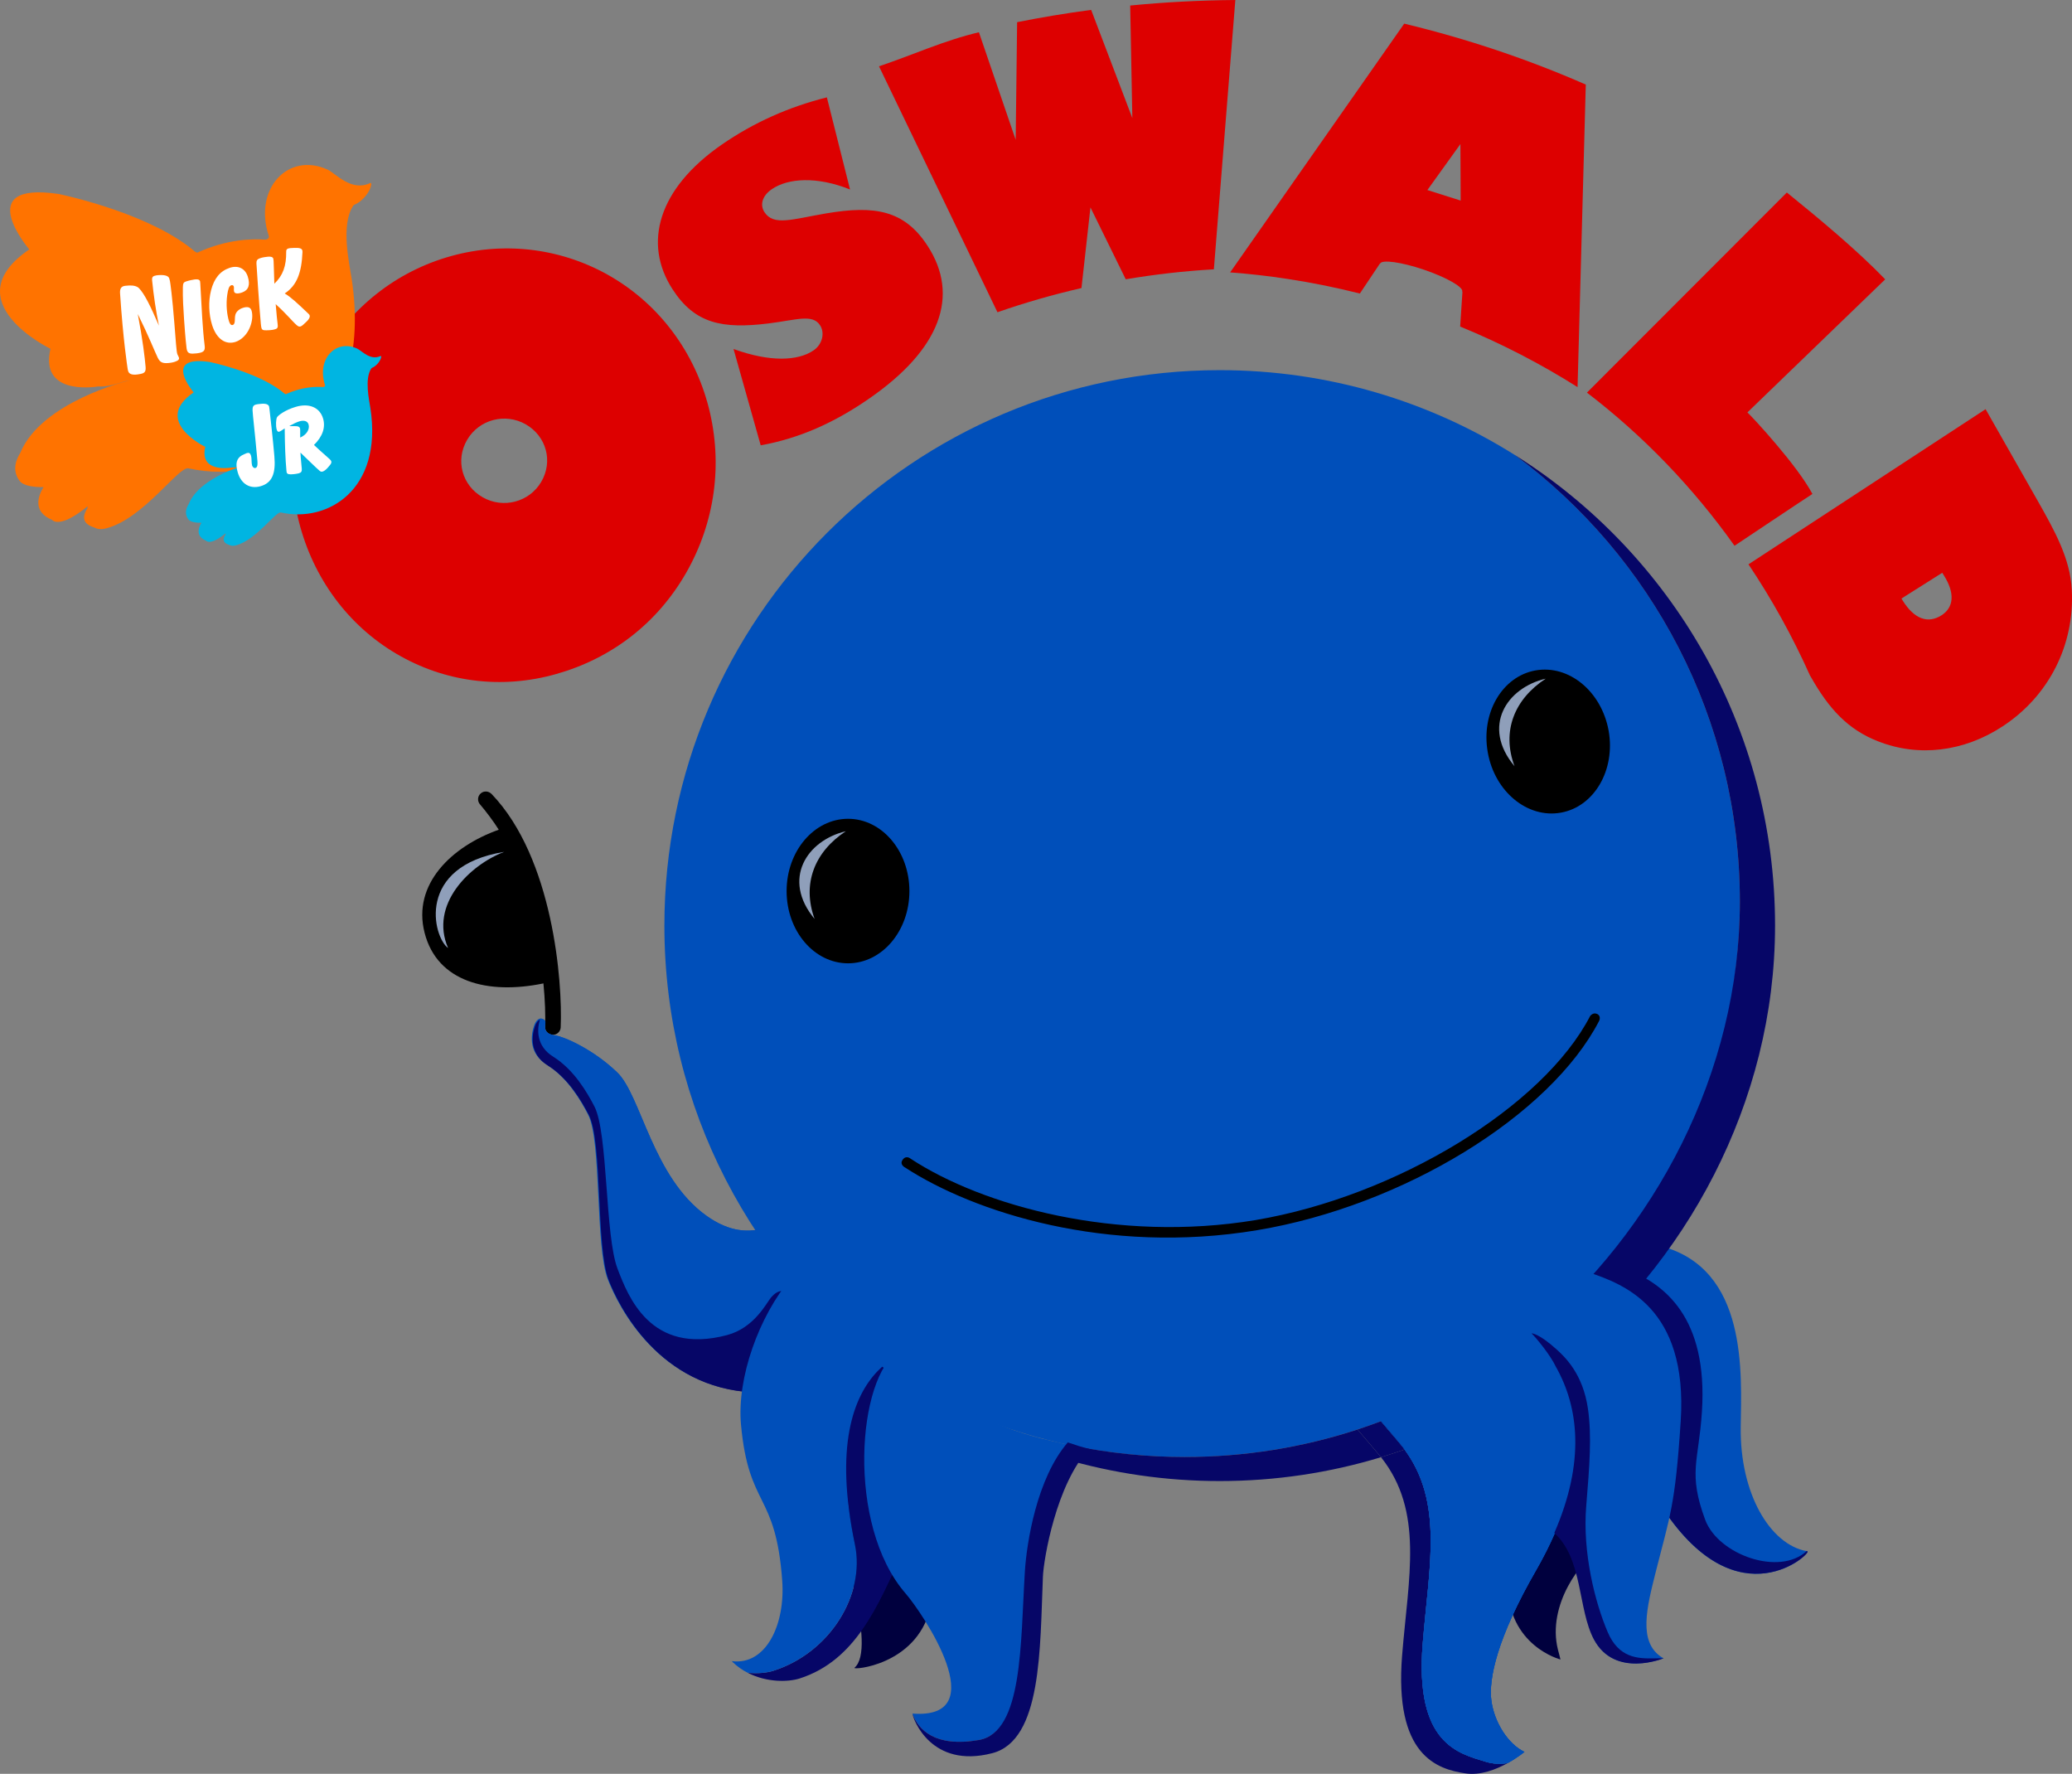 <svg xmlns:xlink="http://www.w3.org/1999/xlink" xmlns:inkscape="http://www.inkscape.org/namespaces/inkscape" xmlns:sodipodi="http://sodipodi.sourceforge.net/DTD/sodipodi-0.dtd" xmlns="http://www.w3.org/2000/svg" xmlns:svg="http://www.w3.org/2000/svg" width="1500" height="1283.88" viewBox="0 0 1844.925 1579.113" version="1.1" id="svg1" xml:space="preserve" inkscape:version="1.3.2 (091e20e, 2023-11-25, custom)" sodipodi:docname="Nick Jr. Oswald.svg"><rect x="0" y="0" width="1844.925" height="1579.113" fill="#808080" stroke="none"/><SCRIPT xmlns="" id="allow-copy_script"/><sodipodi:namedview id="namedview1" pagecolor="#ffffff" bordercolor="#000000" borderopacity="0.25" inkscape:showpageshadow="2" inkscape:pageopacity="0.0" inkscape:pagecheckerboard="0" inkscape:deskcolor="#d1d1d1" inkscape:document-units="mm" inkscape:zoom="0.11196396" inkscape:cx="3474.3323" inkscape:cy="2697.2965" inkscape:window-width="1920" inkscape:window-height="1112" inkscape:window-x="-8" inkscape:window-y="-8" inkscape:window-maximized="1" inkscape:current-layer="layer1"/><defs id="defs1">
	
	
	
	
	
	
	
	
	
	
	
	
	
	
	
	
	
	
	
	
	
	
	
	
	
	
	
	
	
	
	
	
	
	
	
	
	
	
	
	
	
	
	
	
	
	
	
	
	
</defs><g inkscape:label="Layer 1" inkscape:groupmode="layer" id="layer1" transform="translate(870.297,324.509)"><g id="g8" transform="matrix(6.973,0,0,6.973,-703.714,-525.415)"><g id="g1" style="fill:#dd0000;fill-opacity:1"><path fill="#d02028" d="m 158.379,53.074 4.217,-5.869 0.034,7.216 -4.252,-1.346 M 155.42,31.831 133.191,63.589 c 2.441,0.178 4.9,0.459 7.363,0.838 3.132,0.474 6.197,1.1 9.204,1.859 l 2.535,-3.793 0.039,0.01 c 0,-0.01 0,-0.02 0,-0.025 0.197,-0.562 2.707,-0.217 5.608,0.765 2.893,0.987 5.08,2.239 4.883,2.792 0,0 0,0 0,0.005 l 0.034,0.01 -0.291,4.454 c 5.253,2.155 10.256,4.74 14.989,7.729 l 1.051,-38.624 c -7.374,-3.23 -15.127,-5.839 -23.186,-7.778 z" id="path2" style="fill:#dd0000;fill-opacity:1;stroke-width:0.265"/><path fill="#d02028" d="m 224.012,107.377 c -1.704,1.075 -3.425,0.488 -4.886,-1.81 -0.059,-0.098 -0.126,-0.202 -0.212,-0.34 l 5.209,-3.29 c 0.059,0.099 0.146,0.237 0.207,0.331 1.437,2.269 1.282,4.099 -0.318,5.11 m 16.651,-3.28 c -0.202,-3.951 -2.111,-7.403 -4.429,-11.487 l -6.577,-11.561 -30.276,19.808 c 3.004,4.474 5.63,9.228 7.857,14.195 l 0.116,0.192 c 2.293,4.05 4.718,6.713 8.582,8.212 5.187,2.042 10.959,1.322 15.879,-1.904 5.914,-3.862 9.233,-10.392 8.848,-17.455 z" id="path4" style="fill:#dd0000;fill-opacity:1;stroke-width:0.265"/><path fill="#d02028" d="m 81.62,56.053 c -4.362,0.74 -6.718,1.652 -7.899,-0.163 -0.584,-0.908 -0.303,-2.067 0.94,-2.92 2.067,-1.43 5.788,-1.662 9.995,0.034 L 81.696,41.241 c -4.92,1.238 -9.349,3.226 -13.413,6.027 -8.118,5.608 -10.118,12.602 -6.279,18.496 2.839,4.375 6.343,5.065 12.242,4.34 3.581,-0.444 5.618,-1.248 6.582,0.237 0.622,0.947 0.318,2.412 -0.814,3.191 -1.99,1.376 -5.596,1.529 -10.237,-0.167 l 3.47,12.301 c 4.93,-0.888 9.399,-2.89 13.798,-5.934 9.216,-6.353 11.62,-13.208 7.519,-19.521 -2.974,-4.582 -6.757,-5.199 -12.945,-4.158" id="path6" style="fill:#dd0000;fill-opacity:1;stroke-width:0.265"/><path fill="#d02028" d="m 120.429,29.518 0.274,14.372 -5.258,-13.815 c -3.186,0.419 -6.338,0.947 -9.455,1.568 l -0.182,15.024 -4.696,-13.736 c -4.447,1.041 -8.496,2.92 -12.76,4.345 l 15.127,31.398 c 3.495,-1.218 7.07,-2.244 10.728,-3.087 l 1.147,-10.298 4.506,9.179 c 3.687,-0.622 7.438,-1.055 11.253,-1.273 l 2.742,-34.382 c -4.525,0.039 -9.001,0.271 -13.425,0.705" id="path8" style="fill:#dd0000;fill-opacity:1;stroke-width:0.265"/><path fill="#d02028" d="m 207.546,91.875 c -1.953,-3.68 -7.643,-9.8 -8.303,-10.412 l 17.596,-16.987 c -3.591,-3.729 -8.508,-7.808 -12.56,-11.088 l -25.527,25.549 c 7.243,5.539 13.571,12.133 18.846,19.551 2.6e-4,-2.65e-4 9.186,-6.136 9.948,-6.614" id="path10" style="fill:#dd0000;fill-opacity:1;stroke-width:0.265"/><path fill="#d02028" d="m 45.215,90.341 c -1.524,2.58 -4.858,3.453 -7.475,1.953 -2.616,-1.489 -3.529,-4.71 -1.968,-7.349 1.524,-2.584 4.858,-3.453 7.475,-1.958 2.614,1.499 3.529,4.71 1.968,7.354 m 21.406,-9.45 C 64.808,73.759 60.357,67.806 54.236,64.186 48.115,60.575 40.756,59.555 33.755,61.493 c -7.004,1.929 -12.848,6.545 -16.545,13.001 -3.667,6.397 -4.733,13.825 -2.92,20.962 1.81,7.132 6.225,13.154 12.404,16.804 6.178,3.645 13.416,4.597 20.456,2.599 7.041,-1.993 12.868,-6.447 16.57,-12.903 3.702,-6.461 4.708,-13.934 2.901,-21.066 z" id="path12" style="fill:#dd0000;fill-opacity:1;stroke-width:0.265"/></g><g id="g7"><g id="g6"><path fill="#ee8a22" d="m 21.387,54.938 c 1.127,-0.469 2.035,-1.775 2.126,-2.54 0.029,-0.286 -0.111,-0.222 -0.151,-0.207 -2.424,1.13 -4.37,-1.243 -5.445,-1.736 -5.036,-2.279 -9.465,2.486 -7.49,8.458 0.086,0.257 -0.081,0.405 -0.39,0.498 C 8.265,59.273 5.022,59.357 1.286,61.078 1.18,61.014 1.074,60.965 0.963,60.906 0.694,60.674 0.418,60.452 0.13,60.235 -5.9,55.708 -16.406,53.577 -16.406,53.577 c -11.233,-1.662 -3.743,7.078 -3.743,7.078 -9.778,6.653 2.703,12.685 2.703,12.685 -1.344,5.776 5.147,4.957 6.116,4.809 1.61,0.099 3.268,-0.72 3.864,-0.75 0.049,-0.005 0.034,0.02 -0.01,0.059 l 0.01,-0.059 c 0,0 -11.152,2.708 -13.835,9.233 -0.752,1.213 -0.92,2.426 -0.101,3.556 0.52,0.715 2.015,0.824 3.065,0.809 -0.782,1.302 -1.317,3.172 1.097,4.187 0,0 0.902,1.248 4.53,-1.736 -0.005,0.079 -0.005,0.163 -0.01,0.252 -0.557,0.828 -0.863,1.938 0.888,2.461 0.36,0.207 0.853,0.276 1.541,0.094 C -5.537,94.997 -1.078,88.319 0.174,88.6 11.003,91.041 23.913,83.337 21.008,64.358 c -0.291,-1.943 -1.408,-6.787 0.183,-9.253 0.019,-0.034 0.071,-0.117 0.197,-0.167" id="path14" style="fill:#ff7300;fill-opacity:1;stroke-width:0.265"/><path id="path6402" style="fill:#ffffff;fill-opacity:1;stroke:none;stroke-width:8.013" d="m 15.649,69.078 c 0.066,0.208 -0.078,0.507 -0.407,0.806 -0.337,0.306 -0.537,0.531 -0.735,0.599 -0.183,0.063 -0.318,0.007 -0.507,-0.157 -0.552,-0.478 -1.34,-1.473 -2.686,-2.683 0.107,1.315 0.194,2.155 0.244,2.508 0.058,0.415 0.01,0.585 -0.259,0.676 -0.262,0.088 -0.559,0.13 -0.767,0.139 -0.646,0.027 -0.923,0.067 -1.03,-0.257 -0.025,-0.076 -0.052,-0.233 -0.083,-0.528 -0.022,-0.208 -0.246,-2.726 -0.563,-7.735 -0.023,-0.363 0.113,-0.546 0.412,-0.651 0.199,-0.07 0.374,-0.114 0.57,-0.147 0.728,-0.121 1.082,-0.094 1.17,0.183 0.012,0.038 0.022,0.117 0.038,0.294 0.033,0.374 0.03,1.326 0.095,2.908 1.107,-1.052 1.533,-2.285 1.513,-4.06 -0.003,-0.254 0.051,-0.358 0.248,-0.429 0.136,-0.049 0.377,-0.073 0.776,-0.084 0.643,-0.019 0.954,0.049 1.031,0.312 0.016,0.054 0.027,0.133 0.022,0.248 -0.11,2.579 -0.698,4.231 -2.265,5.257 0.791,0.463 1.691,1.317 2.913,2.478 0.157,0.149 0.233,0.208 0.269,0.323 z M 6.208,72.453 C 4.956,72.876 3.778,72.135 3.199,70.325 2.756,68.941 2.711,67.246 3.056,65.895 c 0.396,-1.554 1.168,-2.484 2.39,-2.892 1.061,-0.354 1.965,0.07 2.3,1.109 0.337,1.046 0.115,1.739 -0.711,2.034 -0.614,0.219 -0.95,0.144 -1.028,-0.094 -0.078,-0.238 0.018,-0.462 -0.042,-0.663 C 5.921,65.242 5.784,65.184 5.641,65.23 5.363,65.32 5.233,65.729 5.128,66.455 c -0.18,1.247 -0.038,2.542 0.232,3.398 0.114,0.36 0.28,0.509 0.471,0.446 0.396,-0.13 0.189,-0.838 0.347,-1.343 0.116,-0.371 0.478,-0.69 0.954,-0.843 0.627,-0.201 0.97,-0.066 1.1,0.357 0.166,0.54 0.115,1.352 -0.219,2.156 C 7.634,71.542 6.937,72.206 6.208,72.453 Z m -6.587,-2.737 c -0.098,-1.451 -0.187,-2.839 -0.16,-4.247 0.01,-0.493 0.108,-0.629 0.394,-0.721 0.278,-0.09 0.446,-0.13 0.61,-0.167 0.699,-0.156 1.092,-0.166 1.191,0.134 0.013,0.038 0.018,0.101 0.026,0.248 0.18,3.217 0.294,5.833 0.556,7.934 0.066,0.525 -0.012,0.767 -0.454,0.917 -0.08,0.028 -0.271,0.078 -0.549,0.109 -0.828,0.093 -1.116,0.037 -1.256,-0.417 -0.007,-0.024 -0.026,-0.093 -0.045,-0.23 -0.025,-0.176 -0.163,-1.353 -0.312,-3.561 z M -1.048,74.438 c 0.081,0.255 -0.065,0.405 -0.491,0.554 -0.144,0.05 -0.333,0.101 -0.534,0.13 -0.975,0.139 -1.357,0.016 -1.671,-0.631 -0.393,-0.808 -1.126,-2.704 -2.553,-5.589 0.63,3.288 0.901,5.571 0.998,6.74 0.044,0.531 -0.075,0.738 -0.431,0.856 -0.12,0.04 -0.279,0.072 -0.573,0.115 -0.697,0.102 -1.101,-0.047 -1.214,-0.401 -0.044,-0.139 -0.063,-0.232 -0.08,-0.357 -0.025,-0.18 -0.564,-3.588 -0.961,-9.585 -0.036,-0.54 0.11,-0.804 0.425,-0.919 0.136,-0.049 0.353,-0.066 0.694,-0.088 0.584,-0.037 1.051,0.093 1.294,0.338 0.688,0.696 1.482,2.3 2.548,4.784 -0.386,-1.891 -0.668,-3.8 -0.87,-5.789 -0.033,-0.322 0.053,-0.482 0.265,-0.558 0.097,-0.034 0.334,-0.103 0.782,-0.112 0.668,-0.013 1.055,0.133 1.149,0.448 0.028,0.094 0.054,0.17 0.086,0.329 0.04,0.199 0.293,1.983 0.561,5.386 0.179,2.268 0.266,3.593 0.376,3.924 0.056,0.169 0.157,0.288 0.2,0.425 z"/></g><g id="g5"><path fill="#00b5e7" d="m 23.619,75.772 c 0.622,-0.256 1.117,-0.972 1.167,-1.391 0.015,-0.158 -0.059,-0.119 -0.081,-0.114 -1.327,0.616 -2.397,-0.681 -2.989,-0.952 -2.757,-1.248 -5.186,1.361 -4.106,4.641 0.044,0.143 -0.044,0.222 -0.212,0.271 -0.974,-0.074 -2.752,-0.029 -4.799,0.918 -0.064,-0.039 -0.121,-0.069 -0.18,-0.099 C 12.27,78.918 12.12,78.8 11.961,78.677 8.654,76.201 2.891,75.027 2.891,75.027 -3.269,74.119 0.842,78.908 0.842,78.908 -4.522,82.563 2.321,85.863 2.321,85.863 1.584,89.039 5.145,88.586 5.68,88.502 c 0.883,0.054 1.788,-0.39 2.116,-0.405 0.024,-0.005 0.02,0.01 -0.005,0.025 l 0.005,-0.025 c 0,0 -6.116,1.48 -7.586,5.06 -0.414,0.666 -0.505,1.327 -0.057,1.948 0.283,0.395 1.103,0.459 1.677,0.444 -0.424,0.72 -0.718,1.741 0.607,2.299 0,0 0.493,0.686 2.483,-0.952 -0.005,0.044 -0.005,0.089 -0.01,0.138 -0.303,0.454 -0.474,1.065 0.491,1.351 0.197,0.114 0.469,0.153 0.843,0.049 2.607,-0.69 5.055,-4.355 5.744,-4.197 5.938,1.341 13.014,-2.881 11.423,-13.292 -0.16,-1.07 -0.772,-3.729 0.101,-5.08 0.01,-0.015 0.04,-0.059 0.106,-0.094" id="path24" style="fill:#00b5e2;fill-opacity:1;stroke-width:0.265"/><path id="path5" style="fill:#ffffff;fill-opacity:1;stroke:none;stroke-width:0.158" d="m 18.407,87.693 c 0.082,0.272 -0.137,0.463 -0.461,0.848 -0.234,0.269 -0.484,0.433 -0.645,0.474 -0.138,0.047 -0.251,0.018 -0.411,-0.124 -0.612,-0.533 -1.375,-1.312 -2.416,-2.296 0.042,0.896 0.139,1.569 0.169,2.038 0.032,0.367 -0.057,0.512 -0.385,0.609 -0.247,0.059 -0.396,0.077 -0.617,0.103 -0.575,0.063 -0.852,0.025 -0.925,-0.218 -0.011,-0.058 -0.021,-0.115 -0.032,-0.246 -0.137,-1.459 -0.198,-3.23 -0.221,-5.377 -0.336,0.229 -0.558,0.376 -0.703,0.423 -0.131,0.039 -0.255,-0.047 -0.311,-0.248 -0.154,-0.508 -0.097,-1.352 0.03,-1.588 0.142,-0.251 1.031,-0.929 2.352,-1.324 1.772,-0.544 3.12,0.082 3.531,1.471 0.338,1.138 -0.057,2.306 -1.162,3.38 0.266,0.251 0.915,0.855 1.999,1.807 0.117,0.101 0.181,0.192 0.208,0.27 z m -5.382,-4.48 0.891,0.009 c 0.282,0.002 0.458,0.106 0.505,0.278 8.94e-4,0.015 0.021,0.108 0.021,0.247 l -3.14e-4,0.928 c 0.855,-0.368 1.244,-1.098 1.072,-1.67 -0.12,-0.415 -0.545,-0.589 -1.179,-0.397 -0.321,0.096 -0.762,0.303 -1.309,0.606 z m -4.87,3.752 c 0.119,0.398 0.043,0.908 0.145,1.27 0.065,0.224 0.252,0.369 0.421,0.325 0.345,-0.098 0.296,-0.586 0.208,-1.485 C 8.64,83.882 8.397,81.928 8.359,81.185 8.345,80.735 8.462,80.553 8.785,80.457 c 0.14,-0.036 0.34,-0.06 0.607,-0.084 0.66,-0.072 1.003,0.058 1.087,0.355 0.03,0.151 0.038,0.231 0.051,0.386 0.436,3.801 0.606,5.788 0.614,5.927 0.196,2.177 -0.257,3.424 -1.777,3.849 C 7.992,91.272 6.894,90.569 6.47,89.129 6.147,88.015 6.297,87.362 6.99,86.948 c 0.214,-0.103 0.426,-0.212 0.647,-0.295 0.257,-0.078 0.434,0.016 0.517,0.313 z"/></g></g><path fill="#202152" d="m 81.555,218.988 c 1.973,6.575 6.535,20.286 3.672,22.743 -0.385,0.33 7.837,-0.271 9.645,-7.507 0.858,-3.438 -13.317,-15.236 -13.317,-15.236" id="path32" style="fill:#00003e;fill-opacity:1;stroke-width:0.265"/><path fill="#323276" d="m 81.499,188.438 c -0.409,0.192 -0.819,0.429 -1.221,0.691 l 10.156,8.049 c 0,0 -10.414,3.723 -5.152,28.823 1.344,6.407 -3.191,13.815 -10.414,16.113 -0.782,0.247 -1.97,0.39 -3.287,0.252 2.459,1.277 5.211,1.189 6.631,0.734 7.223,-2.298 10.03,-9.45 12.824,-15.369 2.797,-5.923 6.742,-26.717 6.742,-26.717 L 81.499,188.438" id="path34" style="fill:#060667;fill-opacity:1;stroke-width:0.265"/><path fill="#1764af" d="m 206.9,226.865 c -0.035,-0.005 -0.067,-0.015 -0.096,-0.025 -4.681,-0.853 -8.52,-7.363 -8.415,-15.797 0.091,-6.906 0.94,-20.227 -10.193,-23.147 -0.266,-0.069 -0.535,-0.138 -0.824,-0.202 l -7.889,5.918 c 0,0 -0.16,14.086 9.041,27.897 9.647,14.471 19.045,5.47 18.375,5.356" id="path36" style="fill:#004fba;fill-opacity:1;stroke-width:0.265"/><path fill="#323276" d="m 193.869,222.884 c -2.246,-6.062 -0.844,-7.463 -0.434,-13.835 0.787,-12.188 -4.9,-16.222 -9.307,-18.096 l 4.069,-3.058 c -0.266,-0.069 -0.535,-0.138 -0.824,-0.202 l -7.889,5.918 c 0,0 -0.16,14.086 9.041,27.897 9.647,14.471 19.046,5.47 18.375,5.356 -0.035,-0.005 -0.067,-0.015 -0.096,-0.025 -3.48,3.221 -11.234,0.484 -12.935,-3.955" id="path38" style="fill:#060667;fill-opacity:1;stroke-width:0.265"/><path fill="#202152" d="m 180.308,226.825 c -2.222,1.065 -6.685,6.871 -5.263,12.577 0.168,0.656 0.314,1.174 0.328,1.273 0,0 -6.777,-1.726 -6.738,-9.741 0.01,-2.441 4.106,-12.577 4.106,-12.577 l 7.566,8.469" id="path40" style="fill:#00003e;fill-opacity:1;stroke-width:0.265"/><path fill="#030202" d="m 38.902,130.198 c 7.83,8.178 9.06,23.912 8.804,29.776 -0.025,0.547 -0.491,0.976 -1.041,0.952 -0.545,-0.024 -0.974,-0.488 -0.95,-1.041 0.062,-1.45 -0.005,-3.368 -0.212,-5.524 -7.08,1.465 -13.566,-0.172 -15.176,-6.466 -1.595,-6.215 3.485,-11.033 9.47,-13.154 -0.597,-0.981 -1.697,-2.431 -2.394,-3.236 -0.362,-0.414 -0.323,-1.046 0.096,-1.401 0.414,-0.365 1.026,-0.305 1.403,0.094" id="path42" style="fill:#000000;fill-opacity:1;stroke-width:0.265"/><path fill="#9faabd" d="m 33.326,149.843 c -2.397,-5.539 2.718,-10.58 7.167,-12.276 -11.307,1.834 -9.105,10.875 -7.167,12.276" id="path44" style="fill:#8f9fba;fill-opacity:1;stroke-width:0.265"/><path fill="#1764af" d="m 198.278,143.91 c 0,-23.369 -11.297,-44.089 -28.733,-57.011 -10.92,-6.856 -23.835,-10.831 -37.682,-10.831 -39.162,0 -70.915,31.748 -70.915,70.915 0,23.364 11.307,44.089 28.742,57.011 10.92,6.856 23.835,10.827 37.677,10.827 39.166,0 70.91,-31.749 70.91,-70.91" id="path46" style="fill:#004fba;fill-opacity:1;stroke-width:0.265"/><path fill="#1764af" d="m 99.97,209.03 c 0.627,0.301 1.253,0.582 1.867,0.833 -0.039,-0.02 -0.074,-0.035 -0.116,-0.059 -4.434,-2.135 -1.773,-4.296 -10.737,-8.567 -0.03,0.015 -0.059,0.039 -0.091,0.054 6.972,3.729 4.945,5.742 9.078,7.739" id="path48" style="fill:#004fba;fill-opacity:1;stroke-width:0.265"/><path fill="#1764af" d="m 113.161,213.311 c -0.752,-0.133 -1.692,-0.301 -2.757,-0.543 0.892,0.227 1.798,0.424 2.703,0.607 0.02,-0.02 0.034,-0.044 0.054,-0.064" id="path50" style="fill:#004fba;fill-opacity:1;stroke-width:0.265"/><path fill="#1764af" d="m 105.652,211.427 c 1.731,0.602 3.359,1.031 4.752,1.342 -1.605,-0.39 -3.191,-0.839 -4.752,-1.342" id="path52" style="fill:#004fba;fill-opacity:1;stroke-width:0.265"/><path fill="#323276" d="m 152.455,214.85 c -0.138,-0.172 -0.279,-0.345 -0.424,-0.518 -1.159,-1.346 -1.98,-2.313 -2.572,-3.018 -6.955,2.274 -14.375,3.507 -22.091,3.507 -4.883,0 -9.652,-0.503 -14.261,-1.445 -0.432,0.508 -0.834,1.065 -1.214,1.662 6.333,1.859 13.036,2.856 19.97,2.856 7.162,0 14.077,-1.065 20.592,-3.043" id="path54" style="fill:#060667;fill-opacity:1;stroke-width:0.265"/><path fill="#323276" d="m 155.151,240.142 c -1.026,12.78 4.439,14.526 8.062,15.068 1.953,0.301 3.971,-0.503 5.433,-1.317 -0.883,0.148 -1.833,0.138 -2.806,-0.163 -3.502,-1.065 -9.082,-2.288 -8.057,-15.067 0.784,-9.761 2.703,-17.978 -2.318,-24.794 -0.994,0.345 -1.995,0.675 -3.009,0.981 5.5,6.915 3.5,15.295 2.696,25.292" id="path56" style="fill:#060667;fill-opacity:1;stroke-width:0.265"/><path fill="#323276" d="m 152.448,210.258 c -0.984,0.37 -1.982,0.72 -2.988,1.056 0.592,0.705 1.413,1.672 2.572,3.018 0.145,0.173 0.286,0.346 0.424,0.518 1.014,-0.306 2.015,-0.636 3.009,-0.981 -0.251,-0.346 -0.515,-0.686 -0.804,-1.017 -0.942,-1.095 -1.655,-1.933 -2.213,-2.594" id="path58" style="fill:#060667;fill-opacity:1;stroke-width:0.265"/><path fill="#1764af" d="m 174.843,203.348 c -2.222,-3.93 -5.625,-6.762 -8.935,-8.602 l -15.302,13.228 c 0,0 -0.187,-0.064 4.054,4.878 6.027,7.014 3.945,15.561 3.122,25.811 -1.026,12.779 4.555,14.002 8.057,15.067 0.974,0.301 1.924,0.311 2.806,0.163 1.275,-0.706 2.128,-1.421 2.128,-1.421 -2.086,-0.991 -3.845,-3.759 -4.222,-6.52 -0.385,-2.797 0.747,-8.064 5.702,-16.662 0.939,-1.637 1.726,-3.205 2.382,-4.72 3.971,-9.12 3.103,-16.104 0.207,-21.223" id="path60" style="fill:#004fba;fill-opacity:1;stroke-width:0.265"/><path fill="#1764af" d="m 166.552,245.953 c -0.385,-2.797 0.747,-8.064 5.702,-16.662 10.959,-19.023 1.973,-29.923 -6.346,-34.545 l -15.302,13.228 c 0,0 -0.187,-0.064 4.054,4.878 6.027,7.014 3.945,15.561 3.122,25.811 -1.026,12.779 4.555,14.002 8.057,15.067 0.974,0.301 1.924,0.311 2.806,0.163 1.275,-0.706 2.128,-1.421 2.128,-1.421 -2.086,-0.992 -3.845,-3.759 -4.222,-6.52" id="path62" style="fill:#004fba;fill-opacity:1;stroke-width:0.265"/><path fill="#323276" d="m 167.701,202.224 c -4.701,3.26 -9.818,5.978 -15.253,8.035 0.557,0.661 1.271,1.499 2.212,2.594 0.288,0.331 0.552,0.671 0.804,1.017 3.763,-1.337 7.374,-2.979 10.819,-4.898 -0.491,-2.643 -0.661,-4.557 -0.661,-4.557 l 2.079,-2.19" id="path64" style="fill:#060667;fill-opacity:1;stroke-width:0.265"/><path fill="#323276" d="m 174.843,203.348 c 16.49,-12.982 27.931,-33.756 27.931,-56.365 0,-25.317 -13.268,-47.537 -33.228,-60.084 17.436,12.923 28.733,33.642 28.733,57.011 0,21.899 -10.92,42.121 -26.52,55.127 0.044,0.044 1.63,1.431 3.085,4.311" id="path66" style="fill:#060667;fill-opacity:1;stroke-width:0.265"/><path fill="#323276" d="m 68.953,199.259 c -9.951,2.135 -12.661,-5.04 -13.976,-8.439 -1.63,-4.207 -1.206,-17.341 -2.959,-20.74 -0.954,-1.849 -2.631,-4.715 -5.263,-6.362 -2.163,-1.346 -2.091,-3.408 -1.702,-4.735 -0.232,0.094 -0.471,0.36 -0.651,0.902 -0.441,1.312 -0.626,3.512 1.64,4.937 2.632,1.637 4.308,4.508 5.263,6.352 1.753,3.399 0.895,16.839 2.52,21.046 1.314,3.393 6.466,13.805 18.52,14.358 7.714,0.35 4.249,-15.951 2.193,-12.084 -1.561,2.713 -3.884,4.4 -5.586,4.764" id="path68" style="stroke-width:0.265"/><path fill="#1764af" d="m 166.283,208.971 c 2.999,-1.662 5.854,-3.551 8.56,-5.623 -2.222,-3.93 -5.625,-6.762 -8.935,-8.602 l -15.302,13.228 c 0,0 -0.187,-0.064 4.054,4.878 6.027,7.014 3.945,15.561 3.122,25.811 -1.026,12.779 4.555,14.002 8.057,15.067 0.974,0.301 1.924,0.311 2.806,0.163 1.275,-0.706 2.128,-1.421 2.128,-1.421 -2.086,-0.991 -3.845,-3.759 -4.222,-6.52 -0.385,-2.797 0.747,-8.064 5.702,-16.662 0.939,-1.637 1.726,-3.205 2.382,-4.72 -0.145,-0.074 -0.303,-0.148 -0.464,-0.207 -4.666,-1.894 -6.91,-10.106 -7.889,-15.393" id="path70" style="fill:#004fba;fill-opacity:1;stroke-width:0.265"/><path fill="#1764af" d="m 171.092,206.041 c -0.061,0.044 -0.128,0.079 -0.192,0.124 0.064,-0.044 0.131,-0.079 0.192,-0.124 m 19.635,4.217 c 0.94,-14.57 -7.364,-17.5 -11.687,-18.994 l -6.54,6.821 c -0.015,-0.015 -0.737,0.385 -0.742,0.38 -1.621,1.351 -2.314,2.555 -4.057,3.758 l -2.079,2.19 c 0,0 0.171,1.914 0.661,4.557 0.824,-0.459 1.635,-0.932 2.439,-1.416 -0.804,0.484 -1.615,0.957 -2.439,1.416 0.978,5.287 3.223,13.5 7.889,15.394 5.889,2.382 3.398,9.845 5.529,13.805 2.409,4.464 7.758,2.752 8.838,2.353 0.037,0 -0.126,-0.069 -0.232,-0.133 -3.046,-1.953 -1.904,-6.358 -0.787,-10.817 1.798,-7.142 2.506,-8.43 3.206,-19.315 z" id="path72" style="fill:#004fba;fill-opacity:1;stroke-width:0.265"/><path fill="#323276" d="m 187.334,240.532 c -2.096,0.044 -4.515,-0.044 -5.929,-3.349 -1.618,-3.783 -3.238,-10.15 -2.742,-16.113 0.429,-5.184 0.715,-8.932 0.223,-12.38 -0.641,-4.488 -2.93,-6.619 -4,-7.595 -2.335,-2.111 -3.208,-2.057 -3.208,-2.057 0.592,0.567 2.409,2.766 3.112,4.276 2.893,5.11 3.768,12.099 -0.207,21.214 3.672,3.285 2.993,9.756 5.065,13.598 2.688,4.991 8.893,2.397 8.893,2.397 -0.025,-0.016 -0.873,-5.3e-4 -1.206,0.01" id="path74" style="fill:#060667;fill-opacity:1;stroke-width:0.265"/><path fill="#1764af" d="m 110.404,212.769 c -1.394,-0.311 -3.021,-0.74 -4.752,-1.342 -1.228,-0.429 -2.511,-0.937 -3.815,-1.563 -0.614,-0.251 -1.24,-0.533 -1.867,-0.833 -4.133,-1.997 -2.106,-4.01 -9.078,-7.739 -5.307,3.231 -6.772,22.185 0.861,30.96 2.185,2.52 11.393,16.113 0.888,15.329 -0.01,0 -0.01,0.025 -0.005,0.059 0.742,1.968 2.843,4.301 8.486,3.309 5.63,-0.986 6.02,-12.454 6.414,-21.657 0.079,-1.943 1.302,-9.391 4.357,-14.254 0.38,-0.597 0.782,-1.154 1.214,-1.662 -0.905,-0.183 -1.81,-0.381 -2.702,-0.607" id="path76" style="fill:#004fba;fill-opacity:1;stroke-width:0.265"/><path fill="#1764af" d="m 80.352,180.956 c -3.726,3.723 -8.165,7.26 -14.03,3.072 -6.905,-4.937 -8.328,-15.349 -11.399,-18.308 -3.073,-2.954 -6.769,-4.557 -7.889,-4.711 -1.975,-0.276 -1.097,-1.539 -1.319,-1.864 -0.217,-0.33 -0.984,-0.656 -1.423,0.656 -0.441,1.317 -0.626,3.517 1.64,4.932 2.631,1.648 4.308,4.513 5.263,6.357 1.753,3.399 0.895,16.834 2.52,21.041 1.319,3.403 6.471,13.815 18.526,14.363 11.758,0.533 11.07,-15.457 11.07,-15.457 l -2.959,-10.081" id="path78" style="fill:#004fba;fill-opacity:1;stroke-width:0.265"/><path fill="#1764af" d="m 46.65,163.639 c 2.627,1.648 4.303,4.508 5.258,6.358 1.753,3.394 0.893,16.839 2.52,21.041 1.317,3.398 7.726,12.34 19.677,10.633 5.263,-0.754 7.749,-3.585 8.915,-6.278 0.372,-2.461 0.291,-4.355 0.291,-4.355 L 80.352,180.956 c -3.726,3.723 -8.165,7.26 -14.03,3.072 -6.905,-4.937 -8.328,-15.349 -11.399,-18.308 -3.073,-2.954 -6.769,-4.557 -7.889,-4.711 -1.975,-0.276 -1.097,-1.539 -1.319,-1.864 -0.126,-0.192 -0.444,-0.38 -0.772,-0.242 -0.39,1.327 -0.456,3.383 1.706,4.735" id="path80" style="fill:#004fba;fill-opacity:1;stroke-width:0.265"/><path fill="#323276" d="m 68.953,199.259 c -9.835,2.609 -12.661,-5.04 -13.976,-8.439 -1.63,-4.207 -1.206,-17.341 -2.959,-20.74 -0.954,-1.849 -2.631,-4.715 -5.263,-6.362 -2.163,-1.346 -2.091,-3.408 -1.702,-4.735 -0.232,0.094 -0.471,0.36 -0.651,0.902 -0.441,1.312 -0.626,3.512 1.64,4.937 2.632,1.637 4.308,4.508 5.263,6.352 1.753,3.399 0.895,16.839 2.52,21.046 1.314,3.393 6.466,13.805 18.52,14.358 7.714,0.35 6.264,-16.893 2.193,-12.084 -0.575,0.7 -2.121,3.847 -5.586,4.764" id="path82" style="fill:#060667;fill-opacity:1;stroke-width:0.265"/><path fill="#1764af" d="m 74.867,242.115 c 7.223,-2.298 11.758,-9.707 10.414,-16.113 -5.263,-25.1 9.702,-25.426 9.702,-25.426 L 80.278,189.129 c -1.112,0.73 -2.177,1.716 -3.179,2.9 -4.059,4.799 -6.922,12.705 -6.367,18.683 0.994,10.713 4.424,8.483 5.263,19.892 0.409,5.593 -2.057,10.856 -6.454,10.279 0.059,0.005 0.079,0.079 0.121,0.123 0.594,0.568 1.245,1.021 1.918,1.362 1.317,0.138 2.506,-0.005 3.287,-0.252" id="path84" style="fill:#004fba;fill-opacity:1;stroke-width:0.265"/><path fill="#323276" d="m 112.463,212.961 c -3.988,4.587 -5.263,12.933 -5.48,16.444 -0.575,9.188 -0.232,20.557 -5.862,21.544 -5.643,0.991 -7.744,-1.341 -8.486,-3.309 0.076,0.621 2.358,7.024 10.182,4.996 6.357,-1.643 6.081,-13.366 6.469,-22.56 0.096,-2.244 1.709,-11.827 5.909,-16.3 0,0 -0.508,-0.05 -2.732,-0.814" id="path86" style="fill:#060667;fill-opacity:1;stroke-width:0.265"/><path fill="#030202" d="m 92.236,142.573 c 0,5.105 -3.514,9.223 -7.832,9.223 -4.333,0 -7.849,-4.118 -7.849,-9.223 0,-5.105 3.517,-9.228 7.849,-9.228 4.319,0 7.832,4.124 7.832,9.228" id="path88" style="fill:#000000;fill-opacity:1;stroke-width:0.265"/><path fill="#9faabd" d="m 84.12,134.933 c -4.974,1.169 -8.222,6.116 -3.99,11.202 -1.64,-4.489 -2.65e-4,-8.587 3.99,-11.202" id="path90" style="fill:#8f9fba;fill-opacity:1;stroke-width:0.265"/><path fill="#030202" d="m 179.161,158.529 c -6,11.591 -24.762,23.013 -42.723,26.047 -17.692,2.94 -34.873,-1.815 -44.04,-7.832 0,0 -0.582,-0.513 -1.031,0.143 -0.429,0.621 0.313,0.976 0.313,0.976 8.713,5.682 25.707,11.216 44.964,8.005 18.636,-3.108 37.401,-14.619 43.667,-26.723 0,0 0.308,-0.626 -0.266,-0.887 -0.52,-0.237 -0.886,0.271 -0.886,0.271" id="path92" style="fill:#000000;fill-opacity:1;stroke-width:0.265"/><path fill="#030202" d="m 181.526,122.11 c 0.883,5.021 -1.849,9.696 -6.102,10.451 -4.254,0.765 -8.449,-2.668 -9.334,-7.695 -0.898,-5.026 1.835,-9.696 6.086,-10.461 4.274,-0.765 8.444,2.678 9.349,7.704" id="path94" style="fill:#000000;fill-opacity:1;stroke-width:0.265"/><path fill="#9faabd" d="m 173.489,115.457 c -4.969,1.154 -8.237,6.091 -3.983,11.176 -1.666,-4.464 -0.022,-8.562 3.983,-11.176" id="path96" style="fill:#8f9fba;fill-opacity:1;stroke-width:0.265"/></g></g></svg>